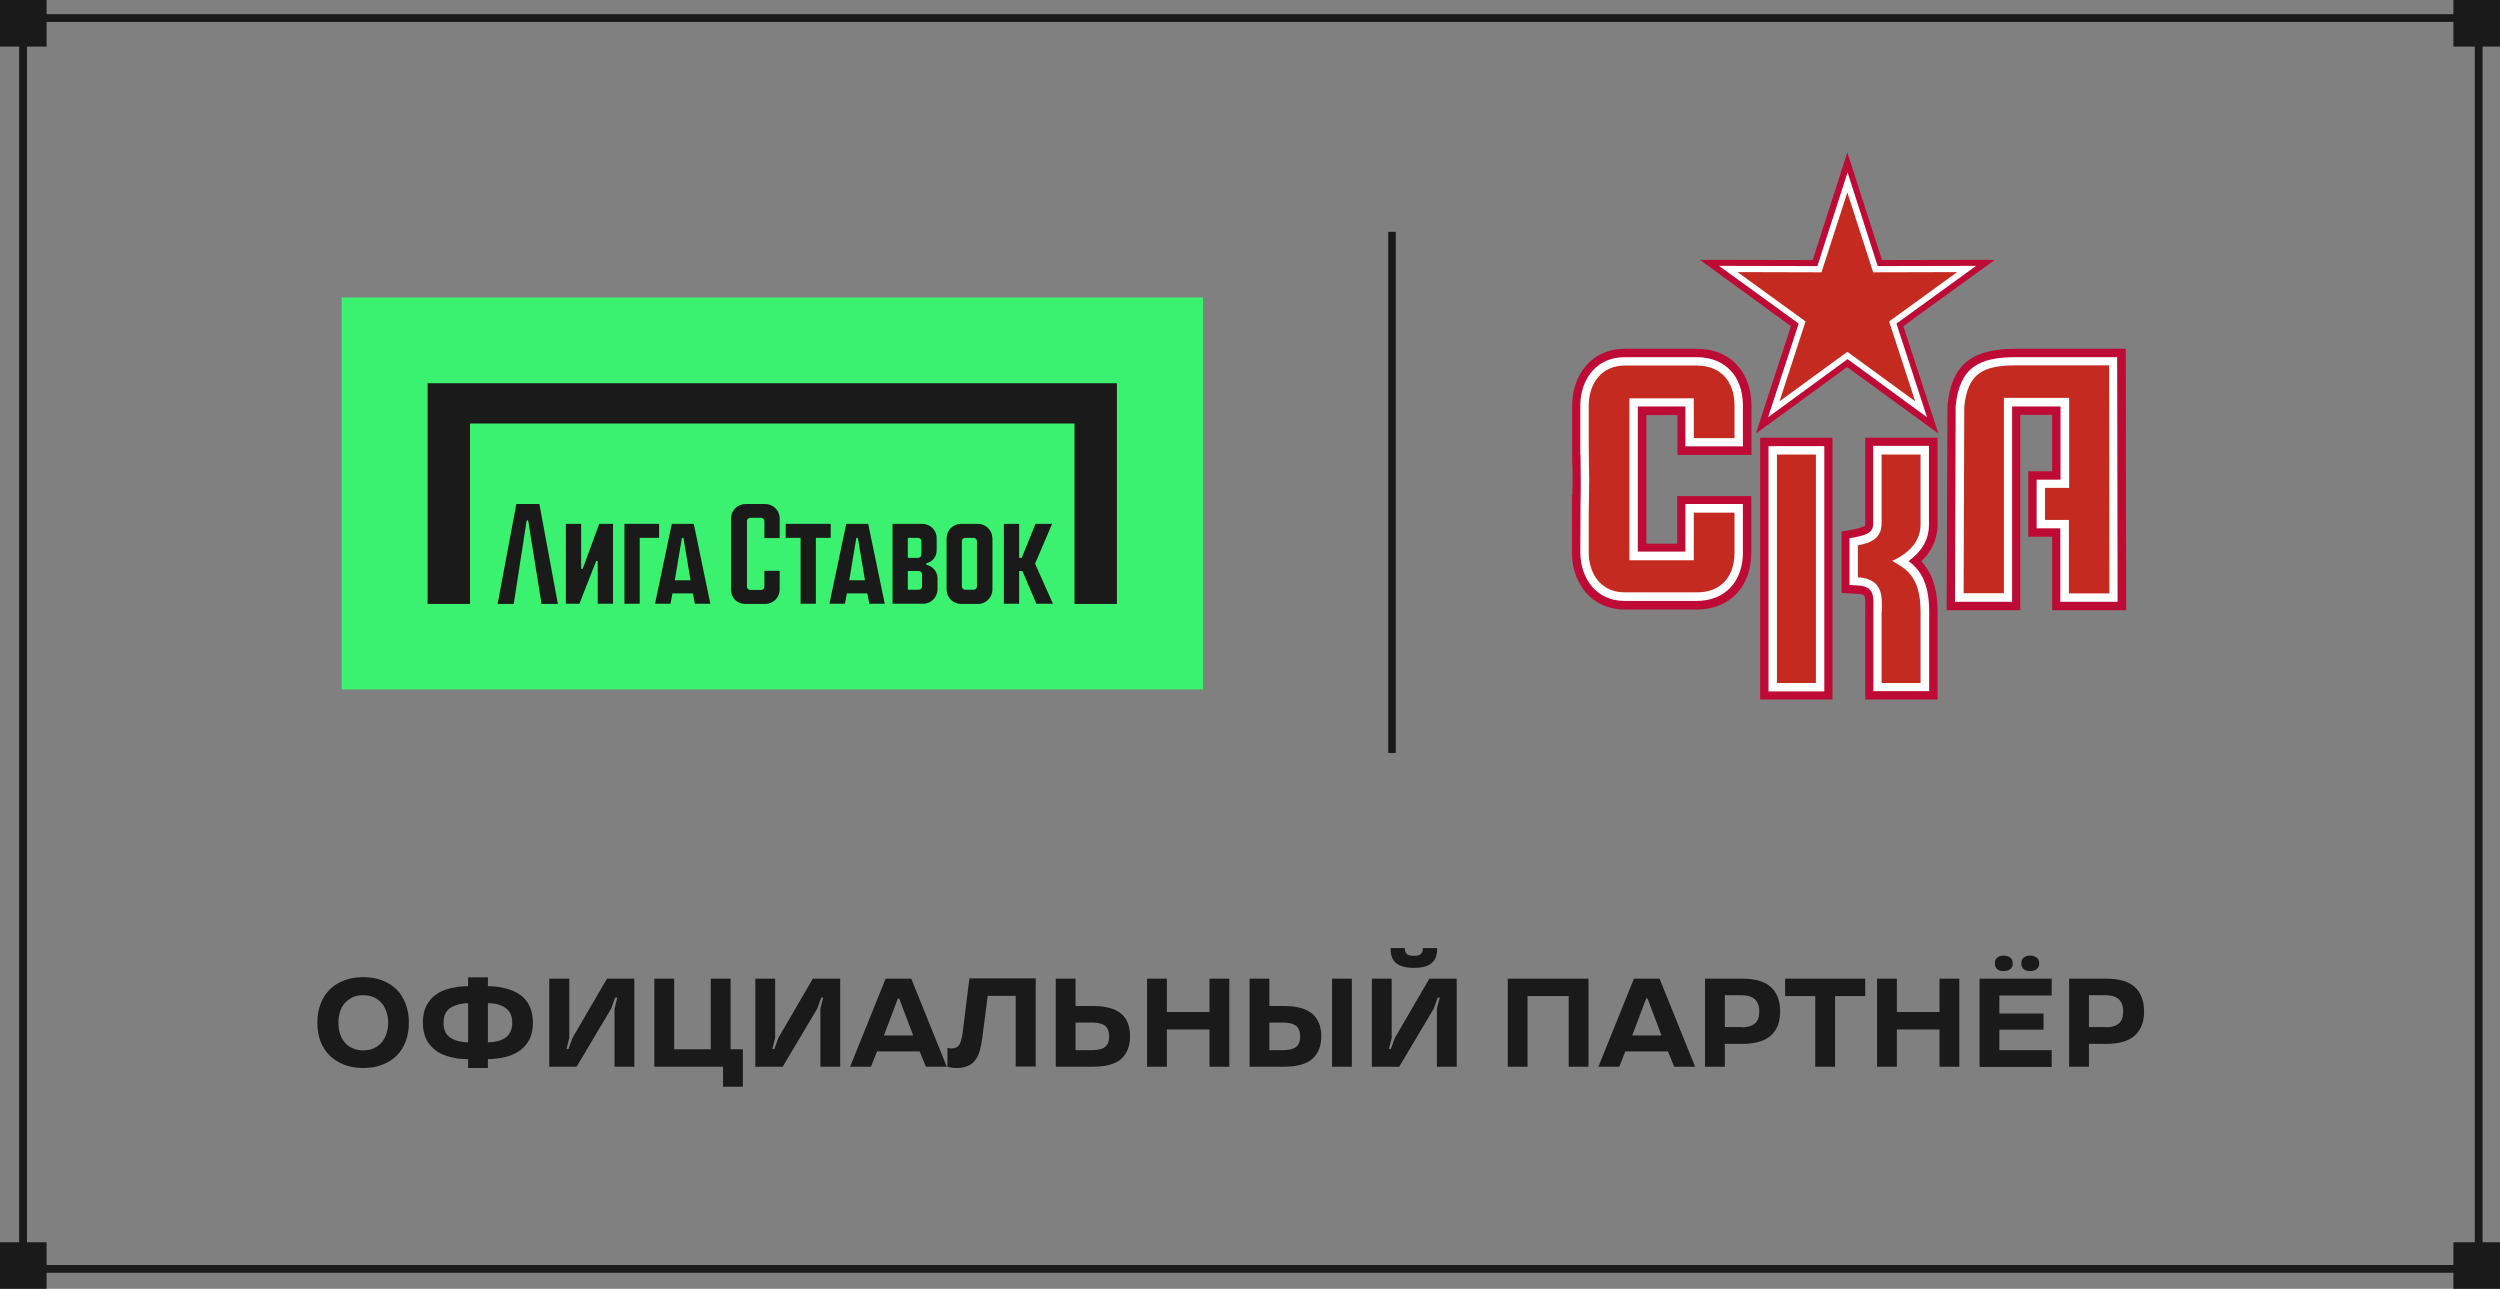 <?xml version="1.0" encoding="UTF-8"?> <svg xmlns="http://www.w3.org/2000/svg" width="322" height="166" viewBox="0 0 322 166" fill="none"><rect x="0" y="0" width="322" height="166" fill="#808080" stroke="none"/><path d="M154.952 38.32H44.009V88.799H154.952V38.32Z" fill="#3BF270"></path><path d="M98.565 64.919H96.013C94.987 64.919 94.155 65.751 94.155 66.778V75.93C94.155 77.012 94.932 77.789 96.013 77.789H98.565C99.591 77.789 100.423 76.957 100.423 75.93V73.517H98.454V75.57C98.454 75.792 98.26 75.986 98.038 75.986H96.624C96.402 75.986 96.207 75.792 96.207 75.57V67.111C96.207 66.889 96.402 66.695 96.624 66.695H98.038C98.26 66.695 98.454 66.889 98.454 67.111V69.302H100.423V66.75C100.423 65.751 99.591 64.919 98.565 64.919Z" fill="#1A1A1A"></path><path d="M106.997 67.471H101.2V69.274H103.114V77.761H105.083V69.274H106.997V67.471Z" fill="#1A1A1A"></path><path d="M75.046 73.268H74.851V67.471H72.882V77.761H74.629L76.793 72.242H76.987V77.761H78.956V67.471H77.181L75.046 73.268Z" fill="#1A1A1A"></path><path d="M66.503 64.919L64.09 77.789H66.17L67.834 67.027H68.028L69.748 77.789H71.856L69.47 64.919H66.503Z" fill="#1A1A1A"></path><path d="M108.994 67.471L106.831 77.761H108.828L109.077 76.43H111.712L111.962 77.761H113.959L111.823 67.471H108.994ZM109.382 74.738L110.298 69.274H110.492L111.407 74.738H109.382Z" fill="#1A1A1A"></path><path d="M86.528 67.471L84.365 77.761H86.362L86.611 76.43H89.246L89.496 77.761H91.493L89.357 67.471H86.528ZM86.916 74.738L87.832 69.274H88.026L88.941 74.738H86.916Z" fill="#1A1A1A"></path><path d="M84.919 67.471H80.426V77.761H82.395V69.274H84.891V67.471H84.919Z" fill="#1A1A1A"></path><path d="M125.968 67.471H123.777C122.751 67.471 121.919 68.303 121.919 69.329V75.931C121.919 76.957 122.751 77.789 123.777 77.789H125.968C126.994 77.789 127.826 76.957 127.826 75.931V69.329C127.799 68.303 126.994 67.471 125.968 67.471ZM125.829 75.542C125.829 75.764 125.635 75.958 125.413 75.958H124.304C124.082 75.958 123.888 75.764 123.888 75.542V69.69C123.888 69.468 124.082 69.274 124.304 69.274H125.413C125.635 69.274 125.829 69.468 125.829 69.69V75.542Z" fill="#1A1A1A"></path><path d="M135.509 67.471H133.374L131.599 71.853H131.266V67.471H129.297V77.761H131.266V73.545H131.682L133.485 77.761H135.62L133.318 72.602L135.509 67.471Z" fill="#1A1A1A"></path><path d="M119.312 72.741V72.547C120.088 72.38 120.643 71.715 120.643 70.883V69.302C120.643 68.275 119.811 67.471 118.785 67.471H114.957V77.761H118.896C119.922 77.761 120.754 76.929 120.754 75.903V74.433C120.726 73.601 120.116 72.907 119.312 72.741ZM116.926 69.274H118.258C118.479 69.274 118.674 69.468 118.674 69.69V71.437C118.674 71.659 118.479 71.853 118.258 71.853H116.926V69.274ZM118.757 75.542C118.757 75.764 118.563 75.958 118.341 75.958H116.926V73.545H118.341C118.563 73.545 118.757 73.74 118.757 73.961V75.542Z" fill="#1A1A1A"></path><path d="M55.075 49.359V77.789H60.539V54.546H138.394V77.789H143.858V49.359H55.075Z" fill="#1A1A1A"></path><path fill-rule="evenodd" clip-rule="evenodd" d="M178.805 96.982V29.861H179.776V96.982H178.805Z" fill="#1A1A1A"></path><path fill-rule="evenodd" clip-rule="evenodd" d="M264.314 69.135H261.236V60.703H264.314V53.436H260.21V78.593H250.724L250.835 52.299V52.188C251.39 46.613 254.357 44.921 259.655 44.921H273.8L273.856 78.593H264.314V69.135Z" fill="#BD0B35"></path><path fill-rule="evenodd" clip-rule="evenodd" d="M265.396 68.053H262.317V61.785H265.396V52.355H259.155V77.511H251.805L251.888 52.355V52.299C252.388 47.307 254.912 46.003 259.627 46.003H272.69L272.746 77.511H265.368V68.053H265.396Z" fill="#BD0B35"></path><path fill-rule="evenodd" clip-rule="evenodd" d="M265.396 68.053H262.317V61.785H265.396V52.355H259.155V77.511H251.805L251.888 52.355V52.299C252.388 47.307 254.912 46.003 259.627 46.003H272.69L272.746 77.511H265.368V68.053H265.396Z" fill="white"></path><path fill-rule="evenodd" clip-rule="evenodd" d="M271.692 76.429L271.664 47.057H259.683C255.356 47.057 253.442 48.111 252.998 52.382L252.915 76.402H258.102V51.245H266.506V62.839H263.399V66.971H266.478V76.429H271.692Z" fill="#C42A1F"></path><path fill-rule="evenodd" clip-rule="evenodd" d="M202.519 63.754C202.519 63.061 202.547 62.395 202.547 61.702C202.547 61.008 202.547 60.343 202.519 59.649H202.491V52.271C202.491 48.222 205.043 44.921 209.286 44.921H218.55C222.877 44.921 225.54 47.917 225.595 52.16V58.595H216.054V53.464H212.06V70.022H216.026V63.893H225.567V71.243C225.567 75.486 222.849 78.509 218.522 78.509H209.259C205.098 78.509 202.519 75.264 202.463 71.27V63.782L202.519 63.754Z" fill="#BD0B35"></path><path fill-rule="evenodd" clip-rule="evenodd" d="M203.573 64.836C203.601 63.782 203.601 62.756 203.601 61.702C203.601 60.648 203.573 59.622 203.573 58.568H203.545V52.272C203.545 48.833 205.625 46.003 209.259 46.003H218.522C222.267 46.003 224.458 48.527 224.486 52.161V57.486H217.08V52.355H210.951V71.049H217.08V64.919H224.486V71.188C224.486 74.821 222.239 77.4 218.522 77.4H209.259C205.681 77.4 203.601 74.627 203.545 71.215L203.573 64.836Z" fill="#BD0B35"></path><path fill-rule="evenodd" clip-rule="evenodd" d="M203.573 64.836C203.601 63.782 203.601 62.756 203.601 61.702C203.601 60.648 203.573 59.622 203.573 58.568H203.545V52.272C203.545 48.833 205.625 46.003 209.259 46.003H218.522C222.267 46.003 224.458 48.527 224.486 52.161V57.486H217.08V52.355H210.951V71.049H217.08V64.919H224.486V71.188C224.486 74.821 222.239 77.4 218.522 77.4H209.259C205.681 77.4 203.601 74.627 203.545 71.215L203.573 64.836Z" fill="white"></path><path fill-rule="evenodd" clip-rule="evenodd" d="M223.404 71.215V66.028H218.162V72.158H209.869V51.301H218.162V56.432H223.404V52.188C223.376 49.137 221.657 47.085 218.522 47.085H209.259C206.235 47.085 204.627 49.443 204.627 52.272V57.486C204.654 58.9 204.654 60.287 204.682 61.674C204.682 63.061 204.654 64.475 204.627 65.862V71.187C204.654 73.989 206.263 76.291 209.259 76.291H218.522C221.657 76.346 223.404 74.238 223.404 71.215Z" fill="#C42A1F"></path><path fill-rule="evenodd" clip-rule="evenodd" d="M247.479 72.297C247.617 72.463 247.756 72.602 247.895 72.796C249.198 74.488 249.559 76.651 249.559 78.759V90.103H240.24V78.731C240.24 78.232 240.267 77.733 240.24 77.261C240.24 77.095 240.184 76.929 240.129 76.762C240.045 76.54 239.38 76.485 239.213 76.485L237.189 76.374V68.469L238.936 68.136C239.186 68.081 240.046 67.887 240.212 67.693C240.24 67.609 240.24 67.499 240.24 67.415V56.377H249.559V67.554C249.559 69.496 248.727 71.076 247.479 72.297ZM226.705 56.377H236.024V90.103H226.705V56.377Z" fill="#BD0B35"></path><path fill-rule="evenodd" clip-rule="evenodd" d="M245.814 72.269C246.286 72.602 246.674 72.99 247.035 73.434C248.2 74.931 248.477 76.901 248.477 78.731V89.021H241.293V78.731C241.293 76.928 241.571 75.542 239.241 75.403L238.215 75.347V69.329L239.075 69.162C239.657 69.052 240.545 68.857 240.961 68.386C241.21 68.109 241.266 67.748 241.266 67.387V57.43H248.449V67.526C248.477 69.606 247.368 71.159 245.814 72.269ZM227.786 57.458H234.97V89.049H227.786V57.458Z" fill="white"></path><path fill-rule="evenodd" clip-rule="evenodd" d="M242.376 78.759C242.376 77.123 242.736 74.571 239.297 74.349V70.244C241.044 69.911 242.348 69.301 242.348 67.415V58.54H247.368V67.581C247.368 70.189 245.149 71.603 243.707 72.241C245.343 73.212 247.368 74.099 247.368 78.759V87.967H242.348V78.759H242.376ZM228.868 58.54H233.888V87.967H228.868V58.54Z" fill="#C42A1F"></path><path fill-rule="evenodd" clip-rule="evenodd" d="M242.403 33.494L256.937 33.467L245.149 42.009L249.67 55.849L237.91 47.279L226.15 55.849L230.671 42.009L218.938 33.467L233.472 33.494L237.937 19.627L242.403 33.494Z" fill="#BD0B35"></path><path fill-rule="evenodd" clip-rule="evenodd" d="M241.848 34.271L254.524 34.243L244.261 41.677L248.2 53.742L237.965 46.253L227.731 53.742L231.669 41.677L221.407 34.243L234.082 34.271L237.965 22.206L241.848 34.271Z" fill="white"></path><path fill-rule="evenodd" clip-rule="evenodd" d="M237.937 24.785L241.266 35.075L252.083 35.047L243.318 41.399L246.674 51.689L237.937 45.31L229.201 51.689L232.557 41.399L223.792 35.047L234.609 35.075L237.937 24.785Z" fill="#C42A1F"></path><path d="M46.782 137.559C45.867 137.559 45.063 137.421 44.342 137.143C43.621 136.866 43.01 136.477 42.483 135.978C41.984 135.479 41.568 134.869 41.291 134.148C41.013 133.427 40.875 132.622 40.875 131.707C40.875 130.819 41.013 130.015 41.291 129.294C41.568 128.573 41.956 127.963 42.483 127.436C42.983 126.936 43.621 126.548 44.342 126.271C45.063 125.993 45.895 125.855 46.782 125.855C47.67 125.855 48.502 125.993 49.223 126.271C49.944 126.548 50.554 126.936 51.081 127.436C51.581 127.935 51.969 128.573 52.246 129.294C52.524 130.015 52.663 130.819 52.663 131.707C52.663 132.594 52.524 133.427 52.246 134.148C51.969 134.869 51.581 135.479 51.081 135.978C50.582 136.477 49.944 136.866 49.223 137.143C48.53 137.421 47.698 137.559 46.782 137.559ZM46.782 135.285C47.309 135.285 47.781 135.202 48.169 135.007C48.558 134.813 48.918 134.564 49.168 134.259C49.417 133.954 49.639 133.565 49.778 133.121C49.917 132.678 50 132.234 50 131.735C50 131.235 49.917 130.764 49.778 130.348C49.639 129.904 49.445 129.544 49.168 129.211C48.89 128.878 48.558 128.628 48.169 128.462C47.781 128.268 47.309 128.184 46.782 128.184C46.255 128.184 45.784 128.268 45.396 128.462C45.007 128.656 44.675 128.906 44.397 129.211C44.12 129.544 43.926 129.904 43.787 130.348C43.648 130.792 43.593 131.235 43.593 131.735C43.593 132.234 43.648 132.705 43.787 133.121C43.926 133.565 44.12 133.926 44.397 134.259C44.675 134.591 45.007 134.841 45.396 135.007C45.812 135.202 46.255 135.285 46.782 135.285ZM60.29 136.422C59.43 136.422 58.626 136.311 57.904 136.117C57.183 135.923 56.573 135.645 56.074 135.257C55.575 134.869 55.159 134.397 54.881 133.815C54.604 133.232 54.465 132.511 54.465 131.707C54.465 130.903 54.604 130.209 54.881 129.627C55.159 129.044 55.547 128.545 56.074 128.157C56.573 127.768 57.183 127.491 57.904 127.325C58.626 127.131 59.43 127.02 60.29 127.02V125.882H62.842V127.02C63.701 127.02 64.506 127.131 65.199 127.325C65.92 127.519 66.53 127.796 67.03 128.157C67.557 128.545 67.945 129.017 68.222 129.627C68.5 130.209 68.638 130.903 68.638 131.707C68.638 132.511 68.5 133.232 68.222 133.815C67.945 134.397 67.529 134.869 67.03 135.257C66.53 135.645 65.92 135.923 65.199 136.117C64.478 136.311 63.701 136.394 62.842 136.422V137.559H60.29V136.422ZM60.29 129.211C59.319 129.238 58.542 129.46 57.96 129.849C57.405 130.237 57.128 130.875 57.128 131.735C57.128 132.594 57.405 133.232 57.96 133.621C58.515 134.009 59.291 134.231 60.29 134.259V129.211ZM62.842 134.259C63.812 134.231 64.589 134.037 65.144 133.621C65.698 133.205 65.976 132.567 65.976 131.735C65.976 130.875 65.698 130.265 65.144 129.849C64.589 129.433 63.812 129.211 62.842 129.211V134.259ZM70.774 126.049H73.326V133.676L72.965 135.118H73.215L73.742 133.676L78.179 126.049H81.702V137.393H79.15V129.932L79.511 128.49H79.233L78.706 129.932L74.269 137.393H70.746V126.049H70.774ZM93.129 137.393H84.281V126.049H86.833V135.146H91.548V126.049H94.1V135.146H95.681V139.972H93.129V137.393ZM97.289 126.049H99.841V133.676L99.481 135.118H99.73L100.257 133.676L104.695 126.049H108.217V137.393H105.666V129.932L106.026 128.49H105.777L105.25 129.932L100.812 137.393H97.289V126.049ZM114.07 126.049H117.37L121.946 137.393H119.256L118.452 135.424H112.96L112.183 137.393H109.493L114.07 126.049ZM117.62 133.371L115.817 128.601H115.65L113.848 133.371H117.62ZM123.222 137.559C123.028 137.559 122.862 137.559 122.723 137.531C122.584 137.531 122.446 137.504 122.363 137.476C122.252 137.448 122.141 137.421 122.03 137.393V134.98C122.085 134.98 122.141 135.007 122.196 135.007C122.252 135.007 122.307 135.035 122.363 135.035C122.418 135.035 122.501 135.035 122.584 135.035C123.056 135.035 123.361 134.869 123.555 134.564C123.749 134.259 123.86 133.787 123.971 133.149L124.859 126.021H133.401V137.365H130.822V128.268H127.216L126.523 133.648C126.44 134.286 126.329 134.869 126.19 135.34C126.051 135.84 125.857 136.228 125.608 136.561C125.358 136.894 125.053 137.115 124.665 137.282C124.249 137.476 123.777 137.559 123.222 137.559ZM135.981 126.049H138.532V129.571H140.724C142.416 129.571 143.636 129.904 144.412 130.57C145.189 131.235 145.55 132.206 145.55 133.482C145.55 134.758 145.161 135.701 144.412 136.394C143.664 137.06 142.416 137.393 140.724 137.393H135.981V126.049ZM140.724 135.257C141.445 135.257 141.999 135.118 142.332 134.841C142.693 134.564 142.859 134.12 142.859 133.482C142.859 132.872 142.693 132.428 142.332 132.123C141.972 131.846 141.445 131.707 140.724 131.707H138.532V135.257H140.724ZM147.741 126.049H150.292V130.348H155.784V126.049H158.336V137.393H155.784V132.594H150.292V137.393H147.741V126.049ZM160.943 126.049H163.495V129.571H165.325C167.017 129.571 168.238 129.904 169.014 130.57C169.791 131.235 170.179 132.206 170.179 133.482C170.179 134.758 169.791 135.701 169.014 136.394C168.265 137.06 167.017 137.393 165.325 137.393H160.943V126.049ZM165.325 135.257C166.046 135.257 166.601 135.118 166.934 134.841C167.295 134.564 167.461 134.12 167.461 133.482C167.461 132.872 167.295 132.428 166.934 132.123C166.573 131.846 166.046 131.707 165.325 131.707H163.495V135.257H165.325ZM171.566 126.049H174.118V137.393H171.566V126.049ZM176.697 126.049H179.249V133.676L178.888 135.118H179.138L179.665 133.676L184.102 126.049H187.625V137.393H185.073V129.932L185.434 128.49H185.184L184.657 129.932L180.219 137.393H176.697V126.049ZM182.133 124.662C181.107 124.662 180.358 124.468 179.859 124.08C179.36 123.691 179.11 123.081 179.11 122.221V122.11H180.941V122.221C180.941 122.471 181.024 122.693 181.19 122.859C181.357 123.026 181.662 123.109 182.105 123.109C182.549 123.109 182.854 123.026 183.021 122.859C183.187 122.693 183.27 122.471 183.27 122.221V122.11H185.101V122.221C185.101 123.081 184.851 123.691 184.352 124.08C183.881 124.468 183.132 124.662 182.133 124.662ZM194.198 126.049H204.599V137.393H202.047V128.295H196.75V137.393H194.198V126.049ZM210.451 126.049H213.752L218.328 137.393H215.638L214.834 135.424H209.342L208.565 137.393H205.875L210.451 126.049ZM214.002 133.371L212.199 128.601H212.032L210.23 133.371H214.002ZM219.604 126.049H224.375C226.067 126.049 227.315 126.409 228.091 127.131C228.868 127.852 229.284 128.906 229.284 130.265C229.284 131.624 228.896 132.65 228.091 133.371C227.315 134.092 226.067 134.453 224.375 134.453H222.156V137.393H219.604V126.049ZM224.375 132.317C225.096 132.317 225.651 132.151 226.039 131.818C226.427 131.485 226.594 130.958 226.594 130.265C226.594 129.571 226.399 129.072 226.039 128.711C225.651 128.379 225.096 128.184 224.375 128.184H222.156V132.289H224.375V132.317ZM233.805 128.295H229.922V126.049H240.24V128.295H236.357V137.393H233.805V128.295ZM241.765 126.049H244.317V130.348H249.809V126.049H252.36V137.393H249.809V132.594H244.317V137.393H241.765V126.049ZM254.967 126.049H264.259V128.212H257.519V130.542H263.205V132.622H257.519V135.257H264.259V137.421H254.967V126.049ZM258.074 125.078C257.741 125.078 257.436 124.995 257.242 124.828C257.048 124.662 256.937 124.412 256.937 124.08C256.937 123.747 257.048 123.497 257.242 123.331C257.464 123.164 257.741 123.081 258.074 123.081C258.407 123.081 258.684 123.164 258.906 123.331C259.128 123.497 259.239 123.747 259.239 124.08C259.239 124.412 259.128 124.662 258.906 124.828C258.684 124.995 258.407 125.078 258.074 125.078ZM261.485 125.078C261.152 125.078 260.847 124.995 260.653 124.828C260.459 124.662 260.348 124.412 260.348 124.08C260.348 123.747 260.459 123.497 260.653 123.331C260.875 123.164 261.152 123.081 261.485 123.081C261.818 123.081 262.095 123.164 262.317 123.331C262.539 123.497 262.65 123.747 262.65 124.08C262.65 124.412 262.539 124.662 262.317 124.828C262.095 124.995 261.818 125.078 261.485 125.078ZM266.478 126.049H271.248C272.94 126.049 274.188 126.409 274.965 127.131C275.741 127.852 276.158 128.906 276.158 130.265C276.158 131.624 275.769 132.65 274.965 133.371C274.188 134.092 272.94 134.453 271.248 134.453H269.057V137.393H266.505V126.049H266.478ZM271.248 132.317C271.969 132.317 272.524 132.151 272.912 131.818C273.301 131.485 273.467 130.958 273.467 130.265C273.467 129.571 273.273 129.072 272.912 128.711C272.524 128.379 271.969 128.184 271.248 128.184H269.057V132.289H271.248V132.317Z" fill="#1A1A1A"></path><rect x="0.5" y="-0.5" width="316.281" height="161.104" transform="matrix(1 0 0 -1 2.472 162.929)" stroke="#1A1A1A"></rect><rect x="316" width="6" height="6" fill="#1A1A1A"></rect><rect x="316" y="160" width="6" height="6" fill="#1A1A1A"></rect><rect width="6" height="6" fill="#1A1A1A"></rect><rect y="160" width="6" height="6" fill="#1A1A1A"></rect></svg> 
